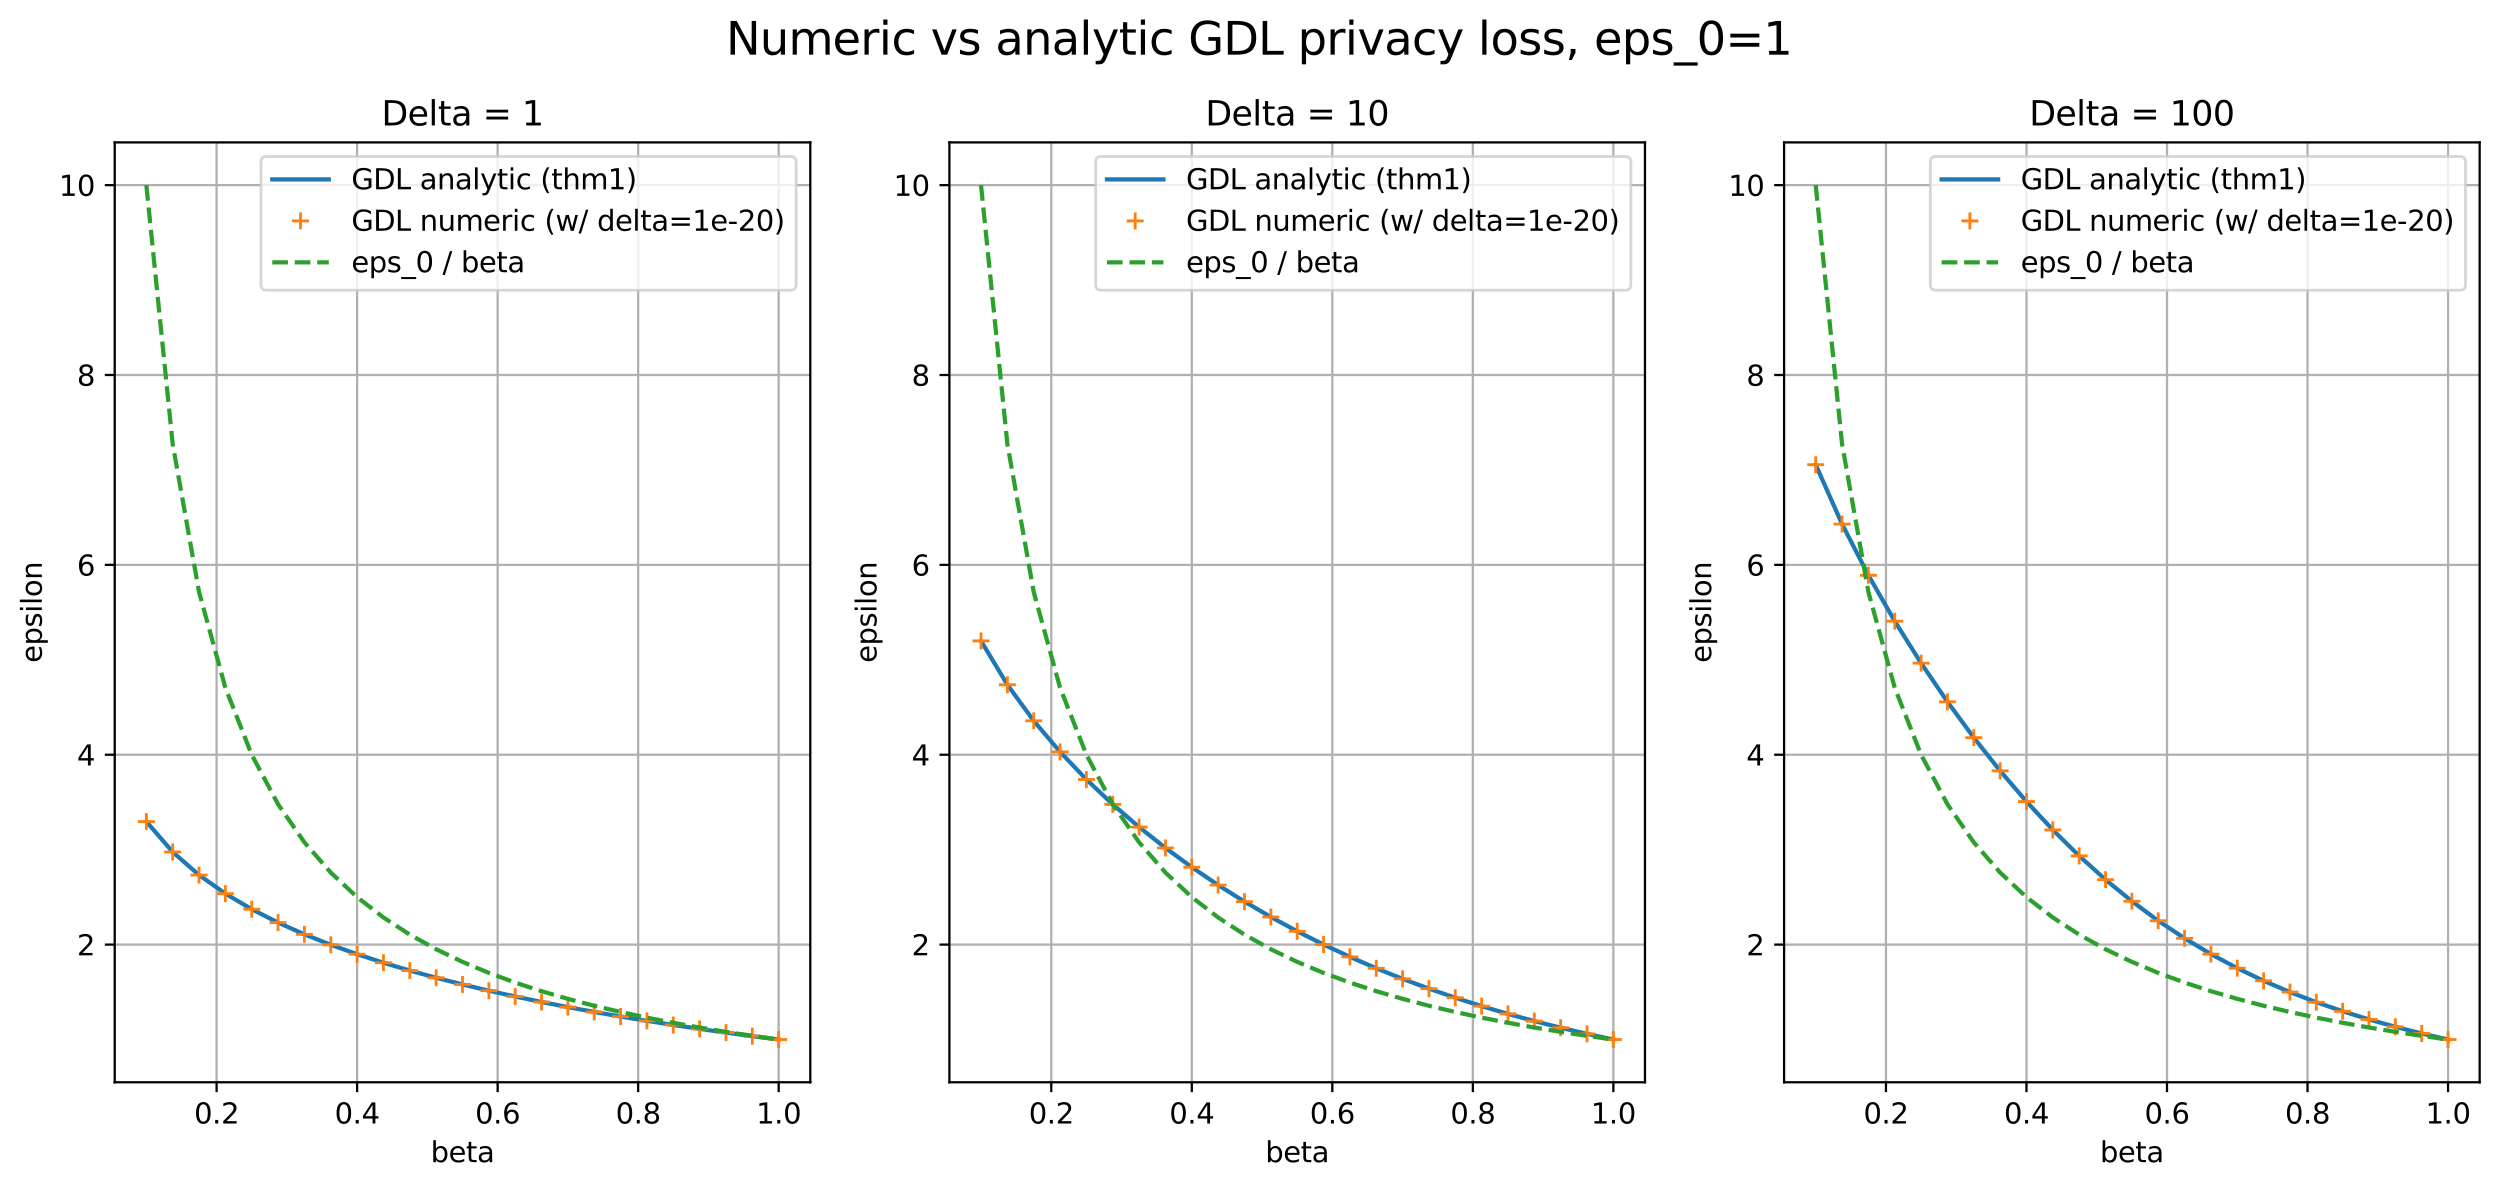 <?xml version="1.0" encoding="utf-8" standalone="no"?>
<!DOCTYPE svg PUBLIC "-//W3C//DTD SVG 1.1//EN"
  "http://www.w3.org/Graphics/SVG/1.1/DTD/svg11.dtd">
<svg xmlns:xlink="http://www.w3.org/1999/xlink" width="884.803pt" height="420.596pt" viewBox="0 0 884.803 420.596" xmlns="http://www.w3.org/2000/svg" version="1.1">
 <defs>
  <style type="text/css">*{stroke-linejoin: round; stroke-linecap: butt}</style>
 </defs>
 <g id="figure_1">
  <g id="patch_1">
   <path d="M 0 420.596 
L 884.803 420.596 
L 884.803 0 
L 0 0 
z
" style="fill: #ffffff"/>
  </g>
  <g id="axes_1">
   <g id="patch_2">
    <path d="M 40.603 383.04 
L 286.78 383.04 
L 286.78 50.4 
L 40.603 50.4 
z
" style="fill: #ffffff"/>
   </g>
   <g id="matplotlib.axis_1">
    <g id="xtick_1">
     <g id="line2d_1">
      <path d="M 76.659 383.04 
L 76.659 50.4 
" clip-path="url(#p847f62822f)" style="fill: none; stroke: #b0b0b0; stroke-width: 0.8; stroke-linecap: square"/>
     </g>
     <g id="line2d_2">
      <defs>
       <path id="m882a27b63d" d="M 0 0 
L 0 3.5 
" style="stroke: #000000; stroke-width: 0.8"/>
      </defs>
      <g>
       <use xlink:href="#m882a27b63d" x="76.659" y="383.04" style="stroke: #000000; stroke-width: 0.8"/>
      </g>
     </g>
     <g id="text_1">
      <!-- 0.2 -->
      <g transform="translate(68.708 397.638) scale(0.1 -0.1)">
       <defs>
        <path id="DejaVuSans-30" d="M 2034 4250 
Q 1547 4250 1301 3770 
Q 1056 3291 1056 2328 
Q 1056 1369 1301 889 
Q 1547 409 2034 409 
Q 2525 409 2770 889 
Q 3016 1369 3016 2328 
Q 3016 3291 2770 3770 
Q 2525 4250 2034 4250 
z
M 2034 4750 
Q 2819 4750 3233 4129 
Q 3647 3509 3647 2328 
Q 3647 1150 3233 529 
Q 2819 -91 2034 -91 
Q 1250 -91 836 529 
Q 422 1150 422 2328 
Q 422 3509 836 4129 
Q 1250 4750 2034 4750 
z
" transform="scale(0.016)"/>
        <path id="DejaVuSans-2e" d="M 684 794 
L 1344 794 
L 1344 0 
L 684 0 
L 684 794 
z
" transform="scale(0.016)"/>
        <path id="DejaVuSans-32" d="M 1228 531 
L 3431 531 
L 3431 0 
L 469 0 
L 469 531 
Q 828 903 1448 1529 
Q 2069 2156 2228 2338 
Q 2531 2678 2651 2914 
Q 2772 3150 2772 3378 
Q 2772 3750 2511 3984 
Q 2250 4219 1831 4219 
Q 1534 4219 1204 4116 
Q 875 4013 500 3803 
L 500 4441 
Q 881 4594 1212 4672 
Q 1544 4750 1819 4750 
Q 2544 4750 2975 4387 
Q 3406 4025 3406 3419 
Q 3406 3131 3298 2873 
Q 3191 2616 2906 2266 
Q 2828 2175 2409 1742 
Q 1991 1309 1228 531 
z
" transform="scale(0.016)"/>
       </defs>
       <use xlink:href="#DejaVuSans-30"/>
       <use xlink:href="#DejaVuSans-2e" x="63.623"/>
       <use xlink:href="#DejaVuSans-32" x="95.41"/>
      </g>
     </g>
    </g>
    <g id="xtick_2">
     <g id="line2d_3">
      <path d="M 126.392 383.04 
L 126.392 50.4 
" clip-path="url(#p847f62822f)" style="fill: none; stroke: #b0b0b0; stroke-width: 0.8; stroke-linecap: square"/>
     </g>
     <g id="line2d_4">
      <g>
       <use xlink:href="#m882a27b63d" x="126.392" y="383.04" style="stroke: #000000; stroke-width: 0.8"/>
      </g>
     </g>
     <g id="text_2">
      <!-- 0.4 -->
      <g transform="translate(118.44 397.638) scale(0.1 -0.1)">
       <defs>
        <path id="DejaVuSans-34" d="M 2419 4116 
L 825 1625 
L 2419 1625 
L 2419 4116 
z
M 2253 4666 
L 3047 4666 
L 3047 1625 
L 3713 1625 
L 3713 1100 
L 3047 1100 
L 3047 0 
L 2419 0 
L 2419 1100 
L 313 1100 
L 313 1709 
L 2253 4666 
z
" transform="scale(0.016)"/>
       </defs>
       <use xlink:href="#DejaVuSans-30"/>
       <use xlink:href="#DejaVuSans-2e" x="63.623"/>
       <use xlink:href="#DejaVuSans-34" x="95.41"/>
      </g>
     </g>
    </g>
    <g id="xtick_3">
     <g id="line2d_5">
      <path d="M 176.125 383.04 
L 176.125 50.4 
" clip-path="url(#p847f62822f)" style="fill: none; stroke: #b0b0b0; stroke-width: 0.8; stroke-linecap: square"/>
     </g>
     <g id="line2d_6">
      <g>
       <use xlink:href="#m882a27b63d" x="176.125" y="383.04" style="stroke: #000000; stroke-width: 0.8"/>
      </g>
     </g>
     <g id="text_3">
      <!-- 0.6 -->
      <g transform="translate(168.173 397.638) scale(0.1 -0.1)">
       <defs>
        <path id="DejaVuSans-36" d="M 2113 2584 
Q 1688 2584 1439 2293 
Q 1191 2003 1191 1497 
Q 1191 994 1439 701 
Q 1688 409 2113 409 
Q 2538 409 2786 701 
Q 3034 994 3034 1497 
Q 3034 2003 2786 2293 
Q 2538 2584 2113 2584 
z
M 3366 4563 
L 3366 3988 
Q 3128 4100 2886 4159 
Q 2644 4219 2406 4219 
Q 1781 4219 1451 3797 
Q 1122 3375 1075 2522 
Q 1259 2794 1537 2939 
Q 1816 3084 2150 3084 
Q 2853 3084 3261 2657 
Q 3669 2231 3669 1497 
Q 3669 778 3244 343 
Q 2819 -91 2113 -91 
Q 1303 -91 875 529 
Q 447 1150 447 2328 
Q 447 3434 972 4092 
Q 1497 4750 2381 4750 
Q 2619 4750 2861 4703 
Q 3103 4656 3366 4563 
z
" transform="scale(0.016)"/>
       </defs>
       <use xlink:href="#DejaVuSans-30"/>
       <use xlink:href="#DejaVuSans-2e" x="63.623"/>
       <use xlink:href="#DejaVuSans-36" x="95.41"/>
      </g>
     </g>
    </g>
    <g id="xtick_4">
     <g id="line2d_7">
      <path d="M 225.857 383.04 
L 225.857 50.4 
" clip-path="url(#p847f62822f)" style="fill: none; stroke: #b0b0b0; stroke-width: 0.8; stroke-linecap: square"/>
     </g>
     <g id="line2d_8">
      <g>
       <use xlink:href="#m882a27b63d" x="225.857" y="383.04" style="stroke: #000000; stroke-width: 0.8"/>
      </g>
     </g>
     <g id="text_4">
      <!-- 0.8 -->
      <g transform="translate(217.906 397.638) scale(0.1 -0.1)">
       <defs>
        <path id="DejaVuSans-38" d="M 2034 2216 
Q 1584 2216 1326 1975 
Q 1069 1734 1069 1313 
Q 1069 891 1326 650 
Q 1584 409 2034 409 
Q 2484 409 2743 651 
Q 3003 894 3003 1313 
Q 3003 1734 2745 1975 
Q 2488 2216 2034 2216 
z
M 1403 2484 
Q 997 2584 770 2862 
Q 544 3141 544 3541 
Q 544 4100 942 4425 
Q 1341 4750 2034 4750 
Q 2731 4750 3128 4425 
Q 3525 4100 3525 3541 
Q 3525 3141 3298 2862 
Q 3072 2584 2669 2484 
Q 3125 2378 3379 2068 
Q 3634 1759 3634 1313 
Q 3634 634 3220 271 
Q 2806 -91 2034 -91 
Q 1263 -91 848 271 
Q 434 634 434 1313 
Q 434 1759 690 2068 
Q 947 2378 1403 2484 
z
M 1172 3481 
Q 1172 3119 1398 2916 
Q 1625 2713 2034 2713 
Q 2441 2713 2670 2916 
Q 2900 3119 2900 3481 
Q 2900 3844 2670 4047 
Q 2441 4250 2034 4250 
Q 1625 4250 1398 4047 
Q 1172 3844 1172 3481 
z
" transform="scale(0.016)"/>
       </defs>
       <use xlink:href="#DejaVuSans-30"/>
       <use xlink:href="#DejaVuSans-2e" x="63.623"/>
       <use xlink:href="#DejaVuSans-38" x="95.41"/>
      </g>
     </g>
    </g>
    <g id="xtick_5">
     <g id="line2d_9">
      <path d="M 275.59 383.04 
L 275.59 50.4 
" clip-path="url(#p847f62822f)" style="fill: none; stroke: #b0b0b0; stroke-width: 0.8; stroke-linecap: square"/>
     </g>
     <g id="line2d_10">
      <g>
       <use xlink:href="#m882a27b63d" x="275.59" y="383.04" style="stroke: #000000; stroke-width: 0.8"/>
      </g>
     </g>
     <g id="text_5">
      <!-- 1.0 -->
      <g transform="translate(267.638 397.638) scale(0.1 -0.1)">
       <defs>
        <path id="DejaVuSans-31" d="M 794 531 
L 1825 531 
L 1825 4091 
L 703 3866 
L 703 4441 
L 1819 4666 
L 2450 4666 
L 2450 531 
L 3481 531 
L 3481 0 
L 794 0 
L 794 531 
z
" transform="scale(0.016)"/>
       </defs>
       <use xlink:href="#DejaVuSans-31"/>
       <use xlink:href="#DejaVuSans-2e" x="63.623"/>
       <use xlink:href="#DejaVuSans-30" x="95.41"/>
      </g>
     </g>
    </g>
    <g id="text_6">
     <!-- beta -->
     <g transform="translate(152.416 411.317) scale(0.1 -0.1)">
      <defs>
       <path id="DejaVuSans-62" d="M 3116 1747 
Q 3116 2381 2855 2742 
Q 2594 3103 2138 3103 
Q 1681 3103 1420 2742 
Q 1159 2381 1159 1747 
Q 1159 1113 1420 752 
Q 1681 391 2138 391 
Q 2594 391 2855 752 
Q 3116 1113 3116 1747 
z
M 1159 2969 
Q 1341 3281 1617 3432 
Q 1894 3584 2278 3584 
Q 2916 3584 3314 3078 
Q 3713 2572 3713 1747 
Q 3713 922 3314 415 
Q 2916 -91 2278 -91 
Q 1894 -91 1617 61 
Q 1341 213 1159 525 
L 1159 0 
L 581 0 
L 581 4863 
L 1159 4863 
L 1159 2969 
z
" transform="scale(0.016)"/>
       <path id="DejaVuSans-65" d="M 3597 1894 
L 3597 1613 
L 953 1613 
Q 991 1019 1311 708 
Q 1631 397 2203 397 
Q 2534 397 2845 478 
Q 3156 559 3463 722 
L 3463 178 
Q 3153 47 2828 -22 
Q 2503 -91 2169 -91 
Q 1331 -91 842 396 
Q 353 884 353 1716 
Q 353 2575 817 3079 
Q 1281 3584 2069 3584 
Q 2775 3584 3186 3129 
Q 3597 2675 3597 1894 
z
M 3022 2063 
Q 3016 2534 2758 2815 
Q 2500 3097 2075 3097 
Q 1594 3097 1305 2825 
Q 1016 2553 972 2059 
L 3022 2063 
z
" transform="scale(0.016)"/>
       <path id="DejaVuSans-74" d="M 1172 4494 
L 1172 3500 
L 2356 3500 
L 2356 3053 
L 1172 3053 
L 1172 1153 
Q 1172 725 1289 603 
Q 1406 481 1766 481 
L 2356 481 
L 2356 0 
L 1766 0 
Q 1100 0 847 248 
Q 594 497 594 1153 
L 594 3053 
L 172 3053 
L 172 3500 
L 594 3500 
L 594 4494 
L 1172 4494 
z
" transform="scale(0.016)"/>
       <path id="DejaVuSans-61" d="M 2194 1759 
Q 1497 1759 1228 1600 
Q 959 1441 959 1056 
Q 959 750 1161 570 
Q 1363 391 1709 391 
Q 2188 391 2477 730 
Q 2766 1069 2766 1631 
L 2766 1759 
L 2194 1759 
z
M 3341 1997 
L 3341 0 
L 2766 0 
L 2766 531 
Q 2569 213 2275 61 
Q 1981 -91 1556 -91 
Q 1019 -91 701 211 
Q 384 513 384 1019 
Q 384 1609 779 1909 
Q 1175 2209 1959 2209 
L 2766 2209 
L 2766 2266 
Q 2766 2663 2505 2880 
Q 2244 3097 1772 3097 
Q 1472 3097 1187 3025 
Q 903 2953 641 2809 
L 641 3341 
Q 956 3463 1253 3523 
Q 1550 3584 1831 3584 
Q 2591 3584 2966 3190 
Q 3341 2797 3341 1997 
z
" transform="scale(0.016)"/>
      </defs>
      <use xlink:href="#DejaVuSans-62"/>
      <use xlink:href="#DejaVuSans-65" x="63.477"/>
      <use xlink:href="#DejaVuSans-74" x="125"/>
      <use xlink:href="#DejaVuSans-61" x="164.209"/>
     </g>
    </g>
   </g>
   <g id="matplotlib.axis_2">
    <g id="ytick_1">
     <g id="line2d_11">
      <path d="M 40.603 334.32 
L 286.78 334.32 
" clip-path="url(#p847f62822f)" style="fill: none; stroke: #b0b0b0; stroke-width: 0.8; stroke-linecap: square"/>
     </g>
     <g id="line2d_12">
      <defs>
       <path id="m297d6678f6" d="M 0 0 
L -3.5 0 
" style="stroke: #000000; stroke-width: 0.8"/>
      </defs>
      <g>
       <use xlink:href="#m297d6678f6" x="40.603" y="334.32" style="stroke: #000000; stroke-width: 0.8"/>
      </g>
     </g>
     <g id="text_7">
      <!-- 2 -->
      <g transform="translate(27.241 338.119) scale(0.1 -0.1)">
       <use xlink:href="#DejaVuSans-32"/>
      </g>
     </g>
    </g>
    <g id="ytick_2">
     <g id="line2d_13">
      <path d="M 40.603 267.12 
L 286.78 267.12 
" clip-path="url(#p847f62822f)" style="fill: none; stroke: #b0b0b0; stroke-width: 0.8; stroke-linecap: square"/>
     </g>
     <g id="line2d_14">
      <g>
       <use xlink:href="#m297d6678f6" x="40.603" y="267.12" style="stroke: #000000; stroke-width: 0.8"/>
      </g>
     </g>
     <g id="text_8">
      <!-- 4 -->
      <g transform="translate(27.241 270.919) scale(0.1 -0.1)">
       <use xlink:href="#DejaVuSans-34"/>
      </g>
     </g>
    </g>
    <g id="ytick_3">
     <g id="line2d_15">
      <path d="M 40.603 199.92 
L 286.78 199.92 
" clip-path="url(#p847f62822f)" style="fill: none; stroke: #b0b0b0; stroke-width: 0.8; stroke-linecap: square"/>
     </g>
     <g id="line2d_16">
      <g>
       <use xlink:href="#m297d6678f6" x="40.603" y="199.92" style="stroke: #000000; stroke-width: 0.8"/>
      </g>
     </g>
     <g id="text_9">
      <!-- 6 -->
      <g transform="translate(27.241 203.719) scale(0.1 -0.1)">
       <use xlink:href="#DejaVuSans-36"/>
      </g>
     </g>
    </g>
    <g id="ytick_4">
     <g id="line2d_17">
      <path d="M 40.603 132.72 
L 286.78 132.72 
" clip-path="url(#p847f62822f)" style="fill: none; stroke: #b0b0b0; stroke-width: 0.8; stroke-linecap: square"/>
     </g>
     <g id="line2d_18">
      <g>
       <use xlink:href="#m297d6678f6" x="40.603" y="132.72" style="stroke: #000000; stroke-width: 0.8"/>
      </g>
     </g>
     <g id="text_10">
      <!-- 8 -->
      <g transform="translate(27.241 136.519) scale(0.1 -0.1)">
       <use xlink:href="#DejaVuSans-38"/>
      </g>
     </g>
    </g>
    <g id="ytick_5">
     <g id="line2d_19">
      <path d="M 40.603 65.52 
L 286.78 65.52 
" clip-path="url(#p847f62822f)" style="fill: none; stroke: #b0b0b0; stroke-width: 0.8; stroke-linecap: square"/>
     </g>
     <g id="line2d_20">
      <g>
       <use xlink:href="#m297d6678f6" x="40.603" y="65.52" style="stroke: #000000; stroke-width: 0.8"/>
      </g>
     </g>
     <g id="text_11">
      <!-- 10 -->
      <g transform="translate(20.878 69.319) scale(0.1 -0.1)">
       <use xlink:href="#DejaVuSans-31"/>
       <use xlink:href="#DejaVuSans-30" x="63.623"/>
      </g>
     </g>
    </g>
    <g id="text_12">
     <!-- epsilon -->
     <g transform="translate(14.798 234.582) rotate(-90) scale(0.1 -0.1)">
      <defs>
       <path id="DejaVuSans-70" d="M 1159 525 
L 1159 -1331 
L 581 -1331 
L 581 3500 
L 1159 3500 
L 1159 2969 
Q 1341 3281 1617 3432 
Q 1894 3584 2278 3584 
Q 2916 3584 3314 3078 
Q 3713 2572 3713 1747 
Q 3713 922 3314 415 
Q 2916 -91 2278 -91 
Q 1894 -91 1617 61 
Q 1341 213 1159 525 
z
M 3116 1747 
Q 3116 2381 2855 2742 
Q 2594 3103 2138 3103 
Q 1681 3103 1420 2742 
Q 1159 2381 1159 1747 
Q 1159 1113 1420 752 
Q 1681 391 2138 391 
Q 2594 391 2855 752 
Q 3116 1113 3116 1747 
z
" transform="scale(0.016)"/>
       <path id="DejaVuSans-73" d="M 2834 3397 
L 2834 2853 
Q 2591 2978 2328 3040 
Q 2066 3103 1784 3103 
Q 1356 3103 1142 2972 
Q 928 2841 928 2578 
Q 928 2378 1081 2264 
Q 1234 2150 1697 2047 
L 1894 2003 
Q 2506 1872 2764 1633 
Q 3022 1394 3022 966 
Q 3022 478 2636 193 
Q 2250 -91 1575 -91 
Q 1294 -91 989 -36 
Q 684 19 347 128 
L 347 722 
Q 666 556 975 473 
Q 1284 391 1588 391 
Q 1994 391 2212 530 
Q 2431 669 2431 922 
Q 2431 1156 2273 1281 
Q 2116 1406 1581 1522 
L 1381 1569 
Q 847 1681 609 1914 
Q 372 2147 372 2553 
Q 372 3047 722 3315 
Q 1072 3584 1716 3584 
Q 2034 3584 2315 3537 
Q 2597 3491 2834 3397 
z
" transform="scale(0.016)"/>
       <path id="DejaVuSans-69" d="M 603 3500 
L 1178 3500 
L 1178 0 
L 603 0 
L 603 3500 
z
M 603 4863 
L 1178 4863 
L 1178 4134 
L 603 4134 
L 603 4863 
z
" transform="scale(0.016)"/>
       <path id="DejaVuSans-6c" d="M 603 4863 
L 1178 4863 
L 1178 0 
L 603 0 
L 603 4863 
z
" transform="scale(0.016)"/>
       <path id="DejaVuSans-6f" d="M 1959 3097 
Q 1497 3097 1228 2736 
Q 959 2375 959 1747 
Q 959 1119 1226 758 
Q 1494 397 1959 397 
Q 2419 397 2687 759 
Q 2956 1122 2956 1747 
Q 2956 2369 2687 2733 
Q 2419 3097 1959 3097 
z
M 1959 3584 
Q 2709 3584 3137 3096 
Q 3566 2609 3566 1747 
Q 3566 888 3137 398 
Q 2709 -91 1959 -91 
Q 1206 -91 779 398 
Q 353 888 353 1747 
Q 353 2609 779 3096 
Q 1206 3584 1959 3584 
z
" transform="scale(0.016)"/>
       <path id="DejaVuSans-6e" d="M 3513 2113 
L 3513 0 
L 2938 0 
L 2938 2094 
Q 2938 2591 2744 2837 
Q 2550 3084 2163 3084 
Q 1697 3084 1428 2787 
Q 1159 2491 1159 1978 
L 1159 0 
L 581 0 
L 581 3500 
L 1159 3500 
L 1159 2956 
Q 1366 3272 1645 3428 
Q 1925 3584 2291 3584 
Q 2894 3584 3203 3211 
Q 3513 2838 3513 2113 
z
" transform="scale(0.016)"/>
      </defs>
      <use xlink:href="#DejaVuSans-65"/>
      <use xlink:href="#DejaVuSans-70" x="61.523"/>
      <use xlink:href="#DejaVuSans-73" x="125"/>
      <use xlink:href="#DejaVuSans-69" x="177.1"/>
      <use xlink:href="#DejaVuSans-6c" x="204.883"/>
      <use xlink:href="#DejaVuSans-6f" x="232.666"/>
      <use xlink:href="#DejaVuSans-6e" x="293.848"/>
     </g>
    </g>
   </g>
   <g id="line2d_21">
    <path d="M 51.793 290.769 
L 61.118 301.538 
L 70.443 309.703 
L 79.768 316.283 
L 89.092 321.793 
L 98.417 326.531 
L 107.742 330.686 
L 117.067 334.384 
L 126.392 337.713 
L 135.717 340.739 
L 145.042 343.51 
L 154.366 346.065 
L 163.691 348.432 
L 173.016 350.635 
L 182.341 352.695 
L 191.666 354.626 
L 200.991 356.443 
L 210.316 358.156 
L 219.641 359.776 
L 228.965 361.31 
L 238.29 362.766 
L 247.615 364.149 
L 256.94 365.467 
L 266.265 366.722 
L 275.59 367.92 
" clip-path="url(#p847f62822f)" style="fill: none; stroke: #1f77b4; stroke-width: 1.5; stroke-linecap: square"/>
   </g>
   <g id="line2d_22">
    <defs>
     <path id="meeee7dd107" d="M -3 0 
L 3 0 
M 0 3 
L 0 -3 
" style="stroke: #ff7f0e"/>
    </defs>
    <g clip-path="url(#p847f62822f)">
     <use xlink:href="#meeee7dd107" x="51.793" y="290.768" style="fill: #ff7f0e; stroke: #ff7f0e"/>
     <use xlink:href="#meeee7dd107" x="61.118" y="301.536" style="fill: #ff7f0e; stroke: #ff7f0e"/>
     <use xlink:href="#meeee7dd107" x="70.443" y="309.701" style="fill: #ff7f0e; stroke: #ff7f0e"/>
     <use xlink:href="#meeee7dd107" x="79.768" y="316.28" style="fill: #ff7f0e; stroke: #ff7f0e"/>
     <use xlink:href="#meeee7dd107" x="89.092" y="321.791" style="fill: #ff7f0e; stroke: #ff7f0e"/>
     <use xlink:href="#meeee7dd107" x="98.417" y="326.528" style="fill: #ff7f0e; stroke: #ff7f0e"/>
     <use xlink:href="#meeee7dd107" x="107.742" y="330.684" style="fill: #ff7f0e; stroke: #ff7f0e"/>
     <use xlink:href="#meeee7dd107" x="117.067" y="334.38" style="fill: #ff7f0e; stroke: #ff7f0e"/>
     <use xlink:href="#meeee7dd107" x="126.392" y="337.71" style="fill: #ff7f0e; stroke: #ff7f0e"/>
     <use xlink:href="#meeee7dd107" x="135.717" y="340.738" style="fill: #ff7f0e; stroke: #ff7f0e"/>
     <use xlink:href="#meeee7dd107" x="145.042" y="343.51" style="fill: #ff7f0e; stroke: #ff7f0e"/>
     <use xlink:href="#meeee7dd107" x="154.366" y="346.063" style="fill: #ff7f0e; stroke: #ff7f0e"/>
     <use xlink:href="#meeee7dd107" x="163.691" y="348.429" style="fill: #ff7f0e; stroke: #ff7f0e"/>
     <use xlink:href="#meeee7dd107" x="173.016" y="350.633" style="fill: #ff7f0e; stroke: #ff7f0e"/>
     <use xlink:href="#meeee7dd107" x="182.341" y="352.692" style="fill: #ff7f0e; stroke: #ff7f0e"/>
     <use xlink:href="#meeee7dd107" x="191.666" y="354.624" style="fill: #ff7f0e; stroke: #ff7f0e"/>
     <use xlink:href="#meeee7dd107" x="200.991" y="356.442" style="fill: #ff7f0e; stroke: #ff7f0e"/>
     <use xlink:href="#meeee7dd107" x="210.316" y="358.156" style="fill: #ff7f0e; stroke: #ff7f0e"/>
     <use xlink:href="#meeee7dd107" x="219.641" y="359.775" style="fill: #ff7f0e; stroke: #ff7f0e"/>
     <use xlink:href="#meeee7dd107" x="228.965" y="361.308" style="fill: #ff7f0e; stroke: #ff7f0e"/>
     <use xlink:href="#meeee7dd107" x="238.29" y="362.762" style="fill: #ff7f0e; stroke: #ff7f0e"/>
     <use xlink:href="#meeee7dd107" x="247.615" y="364.147" style="fill: #ff7f0e; stroke: #ff7f0e"/>
     <use xlink:href="#meeee7dd107" x="256.94" y="365.464" style="fill: #ff7f0e; stroke: #ff7f0e"/>
     <use xlink:href="#meeee7dd107" x="266.265" y="366.72" style="fill: #ff7f0e; stroke: #ff7f0e"/>
     <use xlink:href="#meeee7dd107" x="275.59" y="367.917" style="fill: #ff7f0e; stroke: #ff7f0e"/>
    </g>
   </g>
   <g id="line2d_23">
    <path d="M 51.793 65.52 
L 61.118 157.156 
L 70.443 209.52 
L 79.768 243.402 
L 89.092 267.12 
L 98.417 284.65 
L 107.742 298.135 
L 117.067 308.83 
L 126.392 317.52 
L 135.717 324.72 
L 145.042 330.783 
L 154.366 335.959 
L 163.691 340.429 
L 173.016 344.329 
L 182.341 347.76 
L 191.666 350.803 
L 200.991 353.52 
L 210.316 355.961 
L 219.641 358.165 
L 228.965 360.166 
L 238.29 361.991 
L 247.615 363.661 
L 256.94 365.196 
L 266.265 366.611 
L 275.59 367.92 
" clip-path="url(#p847f62822f)" style="fill: none; stroke-dasharray: 5.55,2.4; stroke-dashoffset: 0; stroke: #2ca02c; stroke-width: 1.5"/>
   </g>
   <g id="patch_3">
    <path d="M 40.603 383.04 
L 40.603 50.4 
" style="fill: none; stroke: #000000; stroke-width: 0.8; stroke-linejoin: miter; stroke-linecap: square"/>
   </g>
   <g id="patch_4">
    <path d="M 286.78 383.04 
L 286.78 50.4 
" style="fill: none; stroke: #000000; stroke-width: 0.8; stroke-linejoin: miter; stroke-linecap: square"/>
   </g>
   <g id="patch_5">
    <path d="M 40.603 383.04 
L 286.78 383.04 
" style="fill: none; stroke: #000000; stroke-width: 0.8; stroke-linejoin: miter; stroke-linecap: square"/>
   </g>
   <g id="patch_6">
    <path d="M 40.603 50.4 
L 286.78 50.4 
" style="fill: none; stroke: #000000; stroke-width: 0.8; stroke-linejoin: miter; stroke-linecap: square"/>
   </g>
   <g id="text_13">
    <!-- Delta = 1 -->
    <g transform="translate(135.024 44.4) scale(0.12 -0.12)">
     <defs>
      <path id="DejaVuSans-44" d="M 1259 4147 
L 1259 519 
L 2022 519 
Q 2988 519 3436 956 
Q 3884 1394 3884 2338 
Q 3884 3275 3436 3711 
Q 2988 4147 2022 4147 
L 1259 4147 
z
M 628 4666 
L 1925 4666 
Q 3281 4666 3915 4102 
Q 4550 3538 4550 2338 
Q 4550 1131 3912 565 
Q 3275 0 1925 0 
L 628 0 
L 628 4666 
z
" transform="scale(0.016)"/>
      <path id="DejaVuSans-20" transform="scale(0.016)"/>
      <path id="DejaVuSans-3d" d="M 678 2906 
L 4684 2906 
L 4684 2381 
L 678 2381 
L 678 2906 
z
M 678 1631 
L 4684 1631 
L 4684 1100 
L 678 1100 
L 678 1631 
z
" transform="scale(0.016)"/>
     </defs>
     <use xlink:href="#DejaVuSans-44"/>
     <use xlink:href="#DejaVuSans-65" x="77.002"/>
     <use xlink:href="#DejaVuSans-6c" x="138.525"/>
     <use xlink:href="#DejaVuSans-74" x="166.309"/>
     <use xlink:href="#DejaVuSans-61" x="205.518"/>
     <use xlink:href="#DejaVuSans-20" x="266.797"/>
     <use xlink:href="#DejaVuSans-3d" x="298.584"/>
     <use xlink:href="#DejaVuSans-20" x="382.373"/>
     <use xlink:href="#DejaVuSans-31" x="414.16"/>
    </g>
   </g>
   <g id="legend_1">
    <g id="patch_7">
     <path d="M 94.362 102.713 
L 279.78 102.713 
Q 281.78 102.713 281.78 100.713 
L 281.78 57.4 
Q 281.78 55.4 279.78 55.4 
L 94.362 55.4 
Q 92.362 55.4 92.362 57.4 
L 92.362 100.713 
Q 92.362 102.713 94.362 102.713 
z
" style="fill: #ffffff; opacity: 0.8; stroke: #cccccc; stroke-linejoin: miter"/>
    </g>
    <g id="line2d_24">
     <path d="M 96.362 63.498 
L 106.362 63.498 
L 116.362 63.498 
" style="fill: none; stroke: #1f77b4; stroke-width: 1.5; stroke-linecap: square"/>
    </g>
    <g id="text_14">
     <!-- GDL analytic (thm1) -->
     <g transform="translate(124.362 66.998) scale(0.1 -0.1)">
      <defs>
       <path id="DejaVuSans-47" d="M 3809 666 
L 3809 1919 
L 2778 1919 
L 2778 2438 
L 4434 2438 
L 4434 434 
Q 4069 175 3628 42 
Q 3188 -91 2688 -91 
Q 1594 -91 976 548 
Q 359 1188 359 2328 
Q 359 3472 976 4111 
Q 1594 4750 2688 4750 
Q 3144 4750 3555 4637 
Q 3966 4525 4313 4306 
L 4313 3634 
Q 3963 3931 3569 4081 
Q 3175 4231 2741 4231 
Q 1884 4231 1454 3753 
Q 1025 3275 1025 2328 
Q 1025 1384 1454 906 
Q 1884 428 2741 428 
Q 3075 428 3337 486 
Q 3600 544 3809 666 
z
" transform="scale(0.016)"/>
       <path id="DejaVuSans-4c" d="M 628 4666 
L 1259 4666 
L 1259 531 
L 3531 531 
L 3531 0 
L 628 0 
L 628 4666 
z
" transform="scale(0.016)"/>
       <path id="DejaVuSans-79" d="M 2059 -325 
Q 1816 -950 1584 -1140 
Q 1353 -1331 966 -1331 
L 506 -1331 
L 506 -850 
L 844 -850 
Q 1081 -850 1212 -737 
Q 1344 -625 1503 -206 
L 1606 56 
L 191 3500 
L 800 3500 
L 1894 763 
L 2988 3500 
L 3597 3500 
L 2059 -325 
z
" transform="scale(0.016)"/>
       <path id="DejaVuSans-63" d="M 3122 3366 
L 3122 2828 
Q 2878 2963 2633 3030 
Q 2388 3097 2138 3097 
Q 1578 3097 1268 2742 
Q 959 2388 959 1747 
Q 959 1106 1268 751 
Q 1578 397 2138 397 
Q 2388 397 2633 464 
Q 2878 531 3122 666 
L 3122 134 
Q 2881 22 2623 -34 
Q 2366 -91 2075 -91 
Q 1284 -91 818 406 
Q 353 903 353 1747 
Q 353 2603 823 3093 
Q 1294 3584 2113 3584 
Q 2378 3584 2631 3529 
Q 2884 3475 3122 3366 
z
" transform="scale(0.016)"/>
       <path id="DejaVuSans-28" d="M 1984 4856 
Q 1566 4138 1362 3434 
Q 1159 2731 1159 2009 
Q 1159 1288 1364 580 
Q 1569 -128 1984 -844 
L 1484 -844 
Q 1016 -109 783 600 
Q 550 1309 550 2009 
Q 550 2706 781 3412 
Q 1013 4119 1484 4856 
L 1984 4856 
z
" transform="scale(0.016)"/>
       <path id="DejaVuSans-68" d="M 3513 2113 
L 3513 0 
L 2938 0 
L 2938 2094 
Q 2938 2591 2744 2837 
Q 2550 3084 2163 3084 
Q 1697 3084 1428 2787 
Q 1159 2491 1159 1978 
L 1159 0 
L 581 0 
L 581 4863 
L 1159 4863 
L 1159 2956 
Q 1366 3272 1645 3428 
Q 1925 3584 2291 3584 
Q 2894 3584 3203 3211 
Q 3513 2838 3513 2113 
z
" transform="scale(0.016)"/>
       <path id="DejaVuSans-6d" d="M 3328 2828 
Q 3544 3216 3844 3400 
Q 4144 3584 4550 3584 
Q 5097 3584 5394 3201 
Q 5691 2819 5691 2113 
L 5691 0 
L 5113 0 
L 5113 2094 
Q 5113 2597 4934 2840 
Q 4756 3084 4391 3084 
Q 3944 3084 3684 2787 
Q 3425 2491 3425 1978 
L 3425 0 
L 2847 0 
L 2847 2094 
Q 2847 2600 2669 2842 
Q 2491 3084 2119 3084 
Q 1678 3084 1418 2786 
Q 1159 2488 1159 1978 
L 1159 0 
L 581 0 
L 581 3500 
L 1159 3500 
L 1159 2956 
Q 1356 3278 1631 3431 
Q 1906 3584 2284 3584 
Q 2666 3584 2933 3390 
Q 3200 3197 3328 2828 
z
" transform="scale(0.016)"/>
       <path id="DejaVuSans-29" d="M 513 4856 
L 1013 4856 
Q 1481 4119 1714 3412 
Q 1947 2706 1947 2009 
Q 1947 1309 1714 600 
Q 1481 -109 1013 -844 
L 513 -844 
Q 928 -128 1133 580 
Q 1338 1288 1338 2009 
Q 1338 2731 1133 3434 
Q 928 4138 513 4856 
z
" transform="scale(0.016)"/>
      </defs>
      <use xlink:href="#DejaVuSans-47"/>
      <use xlink:href="#DejaVuSans-44" x="77.49"/>
      <use xlink:href="#DejaVuSans-4c" x="154.492"/>
      <use xlink:href="#DejaVuSans-20" x="210.205"/>
      <use xlink:href="#DejaVuSans-61" x="241.992"/>
      <use xlink:href="#DejaVuSans-6e" x="303.271"/>
      <use xlink:href="#DejaVuSans-61" x="366.65"/>
      <use xlink:href="#DejaVuSans-6c" x="427.93"/>
      <use xlink:href="#DejaVuSans-79" x="455.713"/>
      <use xlink:href="#DejaVuSans-74" x="514.893"/>
      <use xlink:href="#DejaVuSans-69" x="554.102"/>
      <use xlink:href="#DejaVuSans-63" x="581.885"/>
      <use xlink:href="#DejaVuSans-20" x="636.865"/>
      <use xlink:href="#DejaVuSans-28" x="668.652"/>
      <use xlink:href="#DejaVuSans-74" x="707.666"/>
      <use xlink:href="#DejaVuSans-68" x="746.875"/>
      <use xlink:href="#DejaVuSans-6d" x="810.254"/>
      <use xlink:href="#DejaVuSans-31" x="907.666"/>
      <use xlink:href="#DejaVuSans-29" x="971.289"/>
     </g>
    </g>
    <g id="line2d_25">
     <g>
      <use xlink:href="#meeee7dd107" x="106.362" y="78.177" style="fill: #ff7f0e; stroke: #ff7f0e"/>
     </g>
    </g>
    <g id="text_15">
     <!-- GDL numeric (w/ delta=1e-20) -->
     <g transform="translate(124.362 81.677) scale(0.1 -0.1)">
      <defs>
       <path id="DejaVuSans-75" d="M 544 1381 
L 544 3500 
L 1119 3500 
L 1119 1403 
Q 1119 906 1312 657 
Q 1506 409 1894 409 
Q 2359 409 2629 706 
Q 2900 1003 2900 1516 
L 2900 3500 
L 3475 3500 
L 3475 0 
L 2900 0 
L 2900 538 
Q 2691 219 2414 64 
Q 2138 -91 1772 -91 
Q 1169 -91 856 284 
Q 544 659 544 1381 
z
M 1991 3584 
L 1991 3584 
z
" transform="scale(0.016)"/>
       <path id="DejaVuSans-72" d="M 2631 2963 
Q 2534 3019 2420 3045 
Q 2306 3072 2169 3072 
Q 1681 3072 1420 2755 
Q 1159 2438 1159 1844 
L 1159 0 
L 581 0 
L 581 3500 
L 1159 3500 
L 1159 2956 
Q 1341 3275 1631 3429 
Q 1922 3584 2338 3584 
Q 2397 3584 2469 3576 
Q 2541 3569 2628 3553 
L 2631 2963 
z
" transform="scale(0.016)"/>
       <path id="DejaVuSans-77" d="M 269 3500 
L 844 3500 
L 1563 769 
L 2278 3500 
L 2956 3500 
L 3675 769 
L 4391 3500 
L 4966 3500 
L 4050 0 
L 3372 0 
L 2619 2869 
L 1863 0 
L 1184 0 
L 269 3500 
z
" transform="scale(0.016)"/>
       <path id="DejaVuSans-2f" d="M 1625 4666 
L 2156 4666 
L 531 -594 
L 0 -594 
L 1625 4666 
z
" transform="scale(0.016)"/>
       <path id="DejaVuSans-64" d="M 2906 2969 
L 2906 4863 
L 3481 4863 
L 3481 0 
L 2906 0 
L 2906 525 
Q 2725 213 2448 61 
Q 2172 -91 1784 -91 
Q 1150 -91 751 415 
Q 353 922 353 1747 
Q 353 2572 751 3078 
Q 1150 3584 1784 3584 
Q 2172 3584 2448 3432 
Q 2725 3281 2906 2969 
z
M 947 1747 
Q 947 1113 1208 752 
Q 1469 391 1925 391 
Q 2381 391 2643 752 
Q 2906 1113 2906 1747 
Q 2906 2381 2643 2742 
Q 2381 3103 1925 3103 
Q 1469 3103 1208 2742 
Q 947 2381 947 1747 
z
" transform="scale(0.016)"/>
       <path id="DejaVuSans-2d" d="M 313 2009 
L 1997 2009 
L 1997 1497 
L 313 1497 
L 313 2009 
z
" transform="scale(0.016)"/>
      </defs>
      <use xlink:href="#DejaVuSans-47"/>
      <use xlink:href="#DejaVuSans-44" x="77.49"/>
      <use xlink:href="#DejaVuSans-4c" x="154.492"/>
      <use xlink:href="#DejaVuSans-20" x="210.205"/>
      <use xlink:href="#DejaVuSans-6e" x="241.992"/>
      <use xlink:href="#DejaVuSans-75" x="305.371"/>
      <use xlink:href="#DejaVuSans-6d" x="368.75"/>
      <use xlink:href="#DejaVuSans-65" x="466.162"/>
      <use xlink:href="#DejaVuSans-72" x="527.686"/>
      <use xlink:href="#DejaVuSans-69" x="568.799"/>
      <use xlink:href="#DejaVuSans-63" x="596.582"/>
      <use xlink:href="#DejaVuSans-20" x="651.562"/>
      <use xlink:href="#DejaVuSans-28" x="683.35"/>
      <use xlink:href="#DejaVuSans-77" x="722.363"/>
      <use xlink:href="#DejaVuSans-2f" x="804.15"/>
      <use xlink:href="#DejaVuSans-20" x="837.842"/>
      <use xlink:href="#DejaVuSans-64" x="869.629"/>
      <use xlink:href="#DejaVuSans-65" x="933.105"/>
      <use xlink:href="#DejaVuSans-6c" x="994.629"/>
      <use xlink:href="#DejaVuSans-74" x="1022.412"/>
      <use xlink:href="#DejaVuSans-61" x="1061.621"/>
      <use xlink:href="#DejaVuSans-3d" x="1122.9"/>
      <use xlink:href="#DejaVuSans-31" x="1206.689"/>
      <use xlink:href="#DejaVuSans-65" x="1270.312"/>
      <use xlink:href="#DejaVuSans-2d" x="1331.836"/>
      <use xlink:href="#DejaVuSans-32" x="1367.92"/>
      <use xlink:href="#DejaVuSans-30" x="1431.543"/>
      <use xlink:href="#DejaVuSans-29" x="1495.166"/>
     </g>
    </g>
    <g id="line2d_26">
     <path d="M 96.362 92.855 
L 106.362 92.855 
L 116.362 92.855 
" style="fill: none; stroke-dasharray: 5.55,2.4; stroke-dashoffset: 0; stroke: #2ca02c; stroke-width: 1.5"/>
    </g>
    <g id="text_16">
     <!-- eps_0 / beta -->
     <g transform="translate(124.362 96.355) scale(0.1 -0.1)">
      <defs>
       <path id="DejaVuSans-5f" d="M 3263 -1063 
L 3263 -1509 
L -63 -1509 
L -63 -1063 
L 3263 -1063 
z
" transform="scale(0.016)"/>
      </defs>
      <use xlink:href="#DejaVuSans-65"/>
      <use xlink:href="#DejaVuSans-70" x="61.523"/>
      <use xlink:href="#DejaVuSans-73" x="125"/>
      <use xlink:href="#DejaVuSans-5f" x="177.1"/>
      <use xlink:href="#DejaVuSans-30" x="227.1"/>
      <use xlink:href="#DejaVuSans-20" x="290.723"/>
      <use xlink:href="#DejaVuSans-2f" x="322.51"/>
      <use xlink:href="#DejaVuSans-20" x="356.201"/>
      <use xlink:href="#DejaVuSans-62" x="387.988"/>
      <use xlink:href="#DejaVuSans-65" x="451.465"/>
      <use xlink:href="#DejaVuSans-74" x="512.988"/>
      <use xlink:href="#DejaVuSans-61" x="552.197"/>
     </g>
    </g>
   </g>
  </g>
  <g id="axes_2">
   <g id="patch_8">
    <path d="M 336.015 383.04 
L 582.191 383.04 
L 582.191 50.4 
L 336.015 50.4 
z
" style="fill: #ffffff"/>
   </g>
   <g id="matplotlib.axis_3">
    <g id="xtick_6">
     <g id="line2d_27">
      <path d="M 372.071 383.04 
L 372.071 50.4 
" clip-path="url(#pe3c58d8694)" style="fill: none; stroke: #b0b0b0; stroke-width: 0.8; stroke-linecap: square"/>
     </g>
     <g id="line2d_28">
      <g>
       <use xlink:href="#m882a27b63d" x="372.071" y="383.04" style="stroke: #000000; stroke-width: 0.8"/>
      </g>
     </g>
     <g id="text_17">
      <!-- 0.2 -->
      <g transform="translate(364.119 397.638) scale(0.1 -0.1)">
       <use xlink:href="#DejaVuSans-30"/>
       <use xlink:href="#DejaVuSans-2e" x="63.623"/>
       <use xlink:href="#DejaVuSans-32" x="95.41"/>
      </g>
     </g>
    </g>
    <g id="xtick_7">
     <g id="line2d_29">
      <path d="M 421.804 383.04 
L 421.804 50.4 
" clip-path="url(#pe3c58d8694)" style="fill: none; stroke: #b0b0b0; stroke-width: 0.8; stroke-linecap: square"/>
     </g>
     <g id="line2d_30">
      <g>
       <use xlink:href="#m882a27b63d" x="421.804" y="383.04" style="stroke: #000000; stroke-width: 0.8"/>
      </g>
     </g>
     <g id="text_18">
      <!-- 0.4 -->
      <g transform="translate(413.852 397.638) scale(0.1 -0.1)">
       <use xlink:href="#DejaVuSans-30"/>
       <use xlink:href="#DejaVuSans-2e" x="63.623"/>
       <use xlink:href="#DejaVuSans-34" x="95.41"/>
      </g>
     </g>
    </g>
    <g id="xtick_8">
     <g id="line2d_31">
      <path d="M 471.536 383.04 
L 471.536 50.4 
" clip-path="url(#pe3c58d8694)" style="fill: none; stroke: #b0b0b0; stroke-width: 0.8; stroke-linecap: square"/>
     </g>
     <g id="line2d_32">
      <g>
       <use xlink:href="#m882a27b63d" x="471.536" y="383.04" style="stroke: #000000; stroke-width: 0.8"/>
      </g>
     </g>
     <g id="text_19">
      <!-- 0.6 -->
      <g transform="translate(463.585 397.638) scale(0.1 -0.1)">
       <use xlink:href="#DejaVuSans-30"/>
       <use xlink:href="#DejaVuSans-2e" x="63.623"/>
       <use xlink:href="#DejaVuSans-36" x="95.41"/>
      </g>
     </g>
    </g>
    <g id="xtick_9">
     <g id="line2d_33">
      <path d="M 521.269 383.04 
L 521.269 50.4 
" clip-path="url(#pe3c58d8694)" style="fill: none; stroke: #b0b0b0; stroke-width: 0.8; stroke-linecap: square"/>
     </g>
     <g id="line2d_34">
      <g>
       <use xlink:href="#m882a27b63d" x="521.269" y="383.04" style="stroke: #000000; stroke-width: 0.8"/>
      </g>
     </g>
     <g id="text_20">
      <!-- 0.8 -->
      <g transform="translate(513.317 397.638) scale(0.1 -0.1)">
       <use xlink:href="#DejaVuSans-30"/>
       <use xlink:href="#DejaVuSans-2e" x="63.623"/>
       <use xlink:href="#DejaVuSans-38" x="95.41"/>
      </g>
     </g>
    </g>
    <g id="xtick_10">
     <g id="line2d_35">
      <path d="M 571.002 383.04 
L 571.002 50.4 
" clip-path="url(#pe3c58d8694)" style="fill: none; stroke: #b0b0b0; stroke-width: 0.8; stroke-linecap: square"/>
     </g>
     <g id="line2d_36">
      <g>
       <use xlink:href="#m882a27b63d" x="571.002" y="383.04" style="stroke: #000000; stroke-width: 0.8"/>
      </g>
     </g>
     <g id="text_21">
      <!-- 1.0 -->
      <g transform="translate(563.05 397.638) scale(0.1 -0.1)">
       <use xlink:href="#DejaVuSans-31"/>
       <use xlink:href="#DejaVuSans-2e" x="63.623"/>
       <use xlink:href="#DejaVuSans-30" x="95.41"/>
      </g>
     </g>
    </g>
    <g id="text_22">
     <!-- beta -->
     <g transform="translate(447.828 411.317) scale(0.1 -0.1)">
      <use xlink:href="#DejaVuSans-62"/>
      <use xlink:href="#DejaVuSans-65" x="63.477"/>
      <use xlink:href="#DejaVuSans-74" x="125"/>
      <use xlink:href="#DejaVuSans-61" x="164.209"/>
     </g>
    </g>
   </g>
   <g id="matplotlib.axis_4">
    <g id="ytick_6">
     <g id="line2d_37">
      <path d="M 336.015 334.32 
L 582.191 334.32 
" clip-path="url(#pe3c58d8694)" style="fill: none; stroke: #b0b0b0; stroke-width: 0.8; stroke-linecap: square"/>
     </g>
     <g id="line2d_38">
      <g>
       <use xlink:href="#m297d6678f6" x="336.015" y="334.32" style="stroke: #000000; stroke-width: 0.8"/>
      </g>
     </g>
     <g id="text_23">
      <!-- 2 -->
      <g transform="translate(322.652 338.119) scale(0.1 -0.1)">
       <use xlink:href="#DejaVuSans-32"/>
      </g>
     </g>
    </g>
    <g id="ytick_7">
     <g id="line2d_39">
      <path d="M 336.015 267.12 
L 582.191 267.12 
" clip-path="url(#pe3c58d8694)" style="fill: none; stroke: #b0b0b0; stroke-width: 0.8; stroke-linecap: square"/>
     </g>
     <g id="line2d_40">
      <g>
       <use xlink:href="#m297d6678f6" x="336.015" y="267.12" style="stroke: #000000; stroke-width: 0.8"/>
      </g>
     </g>
     <g id="text_24">
      <!-- 4 -->
      <g transform="translate(322.652 270.919) scale(0.1 -0.1)">
       <use xlink:href="#DejaVuSans-34"/>
      </g>
     </g>
    </g>
    <g id="ytick_8">
     <g id="line2d_41">
      <path d="M 336.015 199.92 
L 582.191 199.92 
" clip-path="url(#pe3c58d8694)" style="fill: none; stroke: #b0b0b0; stroke-width: 0.8; stroke-linecap: square"/>
     </g>
     <g id="line2d_42">
      <g>
       <use xlink:href="#m297d6678f6" x="336.015" y="199.92" style="stroke: #000000; stroke-width: 0.8"/>
      </g>
     </g>
     <g id="text_25">
      <!-- 6 -->
      <g transform="translate(322.652 203.719) scale(0.1 -0.1)">
       <use xlink:href="#DejaVuSans-36"/>
      </g>
     </g>
    </g>
    <g id="ytick_9">
     <g id="line2d_43">
      <path d="M 336.015 132.72 
L 582.191 132.72 
" clip-path="url(#pe3c58d8694)" style="fill: none; stroke: #b0b0b0; stroke-width: 0.8; stroke-linecap: square"/>
     </g>
     <g id="line2d_44">
      <g>
       <use xlink:href="#m297d6678f6" x="336.015" y="132.72" style="stroke: #000000; stroke-width: 0.8"/>
      </g>
     </g>
     <g id="text_26">
      <!-- 8 -->
      <g transform="translate(322.652 136.519) scale(0.1 -0.1)">
       <use xlink:href="#DejaVuSans-38"/>
      </g>
     </g>
    </g>
    <g id="ytick_10">
     <g id="line2d_45">
      <path d="M 336.015 65.52 
L 582.191 65.52 
" clip-path="url(#pe3c58d8694)" style="fill: none; stroke: #b0b0b0; stroke-width: 0.8; stroke-linecap: square"/>
     </g>
     <g id="line2d_46">
      <g>
       <use xlink:href="#m297d6678f6" x="336.015" y="65.52" style="stroke: #000000; stroke-width: 0.8"/>
      </g>
     </g>
     <g id="text_27">
      <!-- 10 -->
      <g transform="translate(316.29 69.319) scale(0.1 -0.1)">
       <use xlink:href="#DejaVuSans-31"/>
       <use xlink:href="#DejaVuSans-30" x="63.623"/>
      </g>
     </g>
    </g>
    <g id="text_28">
     <!-- epsilon -->
     <g transform="translate(310.21 234.582) rotate(-90) scale(0.1 -0.1)">
      <use xlink:href="#DejaVuSans-65"/>
      <use xlink:href="#DejaVuSans-70" x="61.523"/>
      <use xlink:href="#DejaVuSans-73" x="125"/>
      <use xlink:href="#DejaVuSans-69" x="177.1"/>
      <use xlink:href="#DejaVuSans-6c" x="204.883"/>
      <use xlink:href="#DejaVuSans-6f" x="232.666"/>
      <use xlink:href="#DejaVuSans-6e" x="293.848"/>
     </g>
    </g>
   </g>
   <g id="line2d_47">
    <path d="M 347.205 226.831 
L 356.53 242.355 
L 365.854 255.113 
L 375.179 266.117 
L 384.504 275.876 
L 393.829 284.682 
L 403.154 292.718 
L 412.479 300.105 
L 421.804 306.926 
L 431.129 313.245 
L 440.453 319.107 
L 449.778 324.551 
L 459.103 329.607 
L 468.428 334.301 
L 477.753 338.658 
L 487.078 342.699 
L 496.403 346.445 
L 505.727 349.914 
L 515.052 353.125 
L 524.377 356.096 
L 533.702 358.844 
L 543.027 361.385 
L 552.352 363.735 
L 561.677 365.909 
L 571.002 367.92 
" clip-path="url(#pe3c58d8694)" style="fill: none; stroke: #1f77b4; stroke-width: 1.5; stroke-linecap: square"/>
   </g>
   <g id="line2d_48">
    <g clip-path="url(#pe3c58d8694)">
     <use xlink:href="#meeee7dd107" x="347.205" y="226.83" style="fill: #ff7f0e; stroke: #ff7f0e"/>
     <use xlink:href="#meeee7dd107" x="356.53" y="242.353" style="fill: #ff7f0e; stroke: #ff7f0e"/>
     <use xlink:href="#meeee7dd107" x="365.854" y="255.111" style="fill: #ff7f0e; stroke: #ff7f0e"/>
     <use xlink:href="#meeee7dd107" x="375.179" y="266.115" style="fill: #ff7f0e; stroke: #ff7f0e"/>
     <use xlink:href="#meeee7dd107" x="384.504" y="275.873" style="fill: #ff7f0e; stroke: #ff7f0e"/>
     <use xlink:href="#meeee7dd107" x="393.829" y="284.679" style="fill: #ff7f0e; stroke: #ff7f0e"/>
     <use xlink:href="#meeee7dd107" x="403.154" y="292.716" style="fill: #ff7f0e; stroke: #ff7f0e"/>
     <use xlink:href="#meeee7dd107" x="412.479" y="300.102" style="fill: #ff7f0e; stroke: #ff7f0e"/>
     <use xlink:href="#meeee7dd107" x="421.804" y="306.926" style="fill: #ff7f0e; stroke: #ff7f0e"/>
     <use xlink:href="#meeee7dd107" x="431.129" y="313.243" style="fill: #ff7f0e; stroke: #ff7f0e"/>
     <use xlink:href="#meeee7dd107" x="440.453" y="319.106" style="fill: #ff7f0e; stroke: #ff7f0e"/>
     <use xlink:href="#meeee7dd107" x="449.778" y="324.549" style="fill: #ff7f0e; stroke: #ff7f0e"/>
     <use xlink:href="#meeee7dd107" x="459.103" y="329.606" style="fill: #ff7f0e; stroke: #ff7f0e"/>
     <use xlink:href="#meeee7dd107" x="468.428" y="334.3" style="fill: #ff7f0e; stroke: #ff7f0e"/>
     <use xlink:href="#meeee7dd107" x="477.753" y="338.658" style="fill: #ff7f0e; stroke: #ff7f0e"/>
     <use xlink:href="#meeee7dd107" x="487.078" y="342.696" style="fill: #ff7f0e; stroke: #ff7f0e"/>
     <use xlink:href="#meeee7dd107" x="496.403" y="346.443" style="fill: #ff7f0e; stroke: #ff7f0e"/>
     <use xlink:href="#meeee7dd107" x="505.727" y="349.91" style="fill: #ff7f0e; stroke: #ff7f0e"/>
     <use xlink:href="#meeee7dd107" x="515.052" y="353.123" style="fill: #ff7f0e; stroke: #ff7f0e"/>
     <use xlink:href="#meeee7dd107" x="524.377" y="356.093" style="fill: #ff7f0e; stroke: #ff7f0e"/>
     <use xlink:href="#meeee7dd107" x="533.702" y="358.841" style="fill: #ff7f0e; stroke: #ff7f0e"/>
     <use xlink:href="#meeee7dd107" x="543.027" y="361.385" style="fill: #ff7f0e; stroke: #ff7f0e"/>
     <use xlink:href="#meeee7dd107" x="552.352" y="363.733" style="fill: #ff7f0e; stroke: #ff7f0e"/>
     <use xlink:href="#meeee7dd107" x="561.677" y="365.907" style="fill: #ff7f0e; stroke: #ff7f0e"/>
     <use xlink:href="#meeee7dd107" x="571.002" y="367.917" style="fill: #ff7f0e; stroke: #ff7f0e"/>
    </g>
   </g>
   <g id="line2d_49">
    <path d="M 347.205 65.52 
L 356.53 157.156 
L 365.854 209.52 
L 375.179 243.402 
L 384.504 267.12 
L 393.829 284.65 
L 403.154 298.135 
L 412.479 308.83 
L 421.804 317.52 
L 431.129 324.72 
L 440.453 330.783 
L 449.778 335.959 
L 459.103 340.429 
L 468.428 344.329 
L 477.753 347.76 
L 487.078 350.803 
L 496.403 353.52 
L 505.727 355.961 
L 515.052 358.165 
L 524.377 360.166 
L 533.702 361.991 
L 543.027 363.661 
L 552.352 365.196 
L 561.677 366.611 
L 571.002 367.92 
" clip-path="url(#pe3c58d8694)" style="fill: none; stroke-dasharray: 5.55,2.4; stroke-dashoffset: 0; stroke: #2ca02c; stroke-width: 1.5"/>
   </g>
   <g id="patch_9">
    <path d="M 336.015 383.04 
L 336.015 50.4 
" style="fill: none; stroke: #000000; stroke-width: 0.8; stroke-linejoin: miter; stroke-linecap: square"/>
   </g>
   <g id="patch_10">
    <path d="M 582.191 383.04 
L 582.191 50.4 
" style="fill: none; stroke: #000000; stroke-width: 0.8; stroke-linejoin: miter; stroke-linecap: square"/>
   </g>
   <g id="patch_11">
    <path d="M 336.015 383.04 
L 582.191 383.04 
" style="fill: none; stroke: #000000; stroke-width: 0.8; stroke-linejoin: miter; stroke-linecap: square"/>
   </g>
   <g id="patch_12">
    <path d="M 336.015 50.4 
L 582.191 50.4 
" style="fill: none; stroke: #000000; stroke-width: 0.8; stroke-linejoin: miter; stroke-linecap: square"/>
   </g>
   <g id="text_29">
    <!-- Delta = 10 -->
    <g transform="translate(426.619 44.4) scale(0.12 -0.12)">
     <use xlink:href="#DejaVuSans-44"/>
     <use xlink:href="#DejaVuSans-65" x="77.002"/>
     <use xlink:href="#DejaVuSans-6c" x="138.525"/>
     <use xlink:href="#DejaVuSans-74" x="166.309"/>
     <use xlink:href="#DejaVuSans-61" x="205.518"/>
     <use xlink:href="#DejaVuSans-20" x="266.797"/>
     <use xlink:href="#DejaVuSans-3d" x="298.584"/>
     <use xlink:href="#DejaVuSans-20" x="382.373"/>
     <use xlink:href="#DejaVuSans-31" x="414.16"/>
     <use xlink:href="#DejaVuSans-30" x="477.783"/>
    </g>
   </g>
   <g id="legend_2">
    <g id="patch_13">
     <path d="M 389.774 102.713 
L 575.191 102.713 
Q 577.191 102.713 577.191 100.713 
L 577.191 57.4 
Q 577.191 55.4 575.191 55.4 
L 389.774 55.4 
Q 387.774 55.4 387.774 57.4 
L 387.774 100.713 
Q 387.774 102.713 389.774 102.713 
z
" style="fill: #ffffff; opacity: 0.8; stroke: #cccccc; stroke-linejoin: miter"/>
    </g>
    <g id="line2d_50">
     <path d="M 391.774 63.498 
L 401.774 63.498 
L 411.774 63.498 
" style="fill: none; stroke: #1f77b4; stroke-width: 1.5; stroke-linecap: square"/>
    </g>
    <g id="text_30">
     <!-- GDL analytic (thm1) -->
     <g transform="translate(419.774 66.998) scale(0.1 -0.1)">
      <use xlink:href="#DejaVuSans-47"/>
      <use xlink:href="#DejaVuSans-44" x="77.49"/>
      <use xlink:href="#DejaVuSans-4c" x="154.492"/>
      <use xlink:href="#DejaVuSans-20" x="210.205"/>
      <use xlink:href="#DejaVuSans-61" x="241.992"/>
      <use xlink:href="#DejaVuSans-6e" x="303.271"/>
      <use xlink:href="#DejaVuSans-61" x="366.65"/>
      <use xlink:href="#DejaVuSans-6c" x="427.93"/>
      <use xlink:href="#DejaVuSans-79" x="455.713"/>
      <use xlink:href="#DejaVuSans-74" x="514.893"/>
      <use xlink:href="#DejaVuSans-69" x="554.102"/>
      <use xlink:href="#DejaVuSans-63" x="581.885"/>
      <use xlink:href="#DejaVuSans-20" x="636.865"/>
      <use xlink:href="#DejaVuSans-28" x="668.652"/>
      <use xlink:href="#DejaVuSans-74" x="707.666"/>
      <use xlink:href="#DejaVuSans-68" x="746.875"/>
      <use xlink:href="#DejaVuSans-6d" x="810.254"/>
      <use xlink:href="#DejaVuSans-31" x="907.666"/>
      <use xlink:href="#DejaVuSans-29" x="971.289"/>
     </g>
    </g>
    <g id="line2d_51">
     <g>
      <use xlink:href="#meeee7dd107" x="401.774" y="78.177" style="fill: #ff7f0e; stroke: #ff7f0e"/>
     </g>
    </g>
    <g id="text_31">
     <!-- GDL numeric (w/ delta=1e-20) -->
     <g transform="translate(419.774 81.677) scale(0.1 -0.1)">
      <use xlink:href="#DejaVuSans-47"/>
      <use xlink:href="#DejaVuSans-44" x="77.49"/>
      <use xlink:href="#DejaVuSans-4c" x="154.492"/>
      <use xlink:href="#DejaVuSans-20" x="210.205"/>
      <use xlink:href="#DejaVuSans-6e" x="241.992"/>
      <use xlink:href="#DejaVuSans-75" x="305.371"/>
      <use xlink:href="#DejaVuSans-6d" x="368.75"/>
      <use xlink:href="#DejaVuSans-65" x="466.162"/>
      <use xlink:href="#DejaVuSans-72" x="527.686"/>
      <use xlink:href="#DejaVuSans-69" x="568.799"/>
      <use xlink:href="#DejaVuSans-63" x="596.582"/>
      <use xlink:href="#DejaVuSans-20" x="651.562"/>
      <use xlink:href="#DejaVuSans-28" x="683.35"/>
      <use xlink:href="#DejaVuSans-77" x="722.363"/>
      <use xlink:href="#DejaVuSans-2f" x="804.15"/>
      <use xlink:href="#DejaVuSans-20" x="837.842"/>
      <use xlink:href="#DejaVuSans-64" x="869.629"/>
      <use xlink:href="#DejaVuSans-65" x="933.105"/>
      <use xlink:href="#DejaVuSans-6c" x="994.629"/>
      <use xlink:href="#DejaVuSans-74" x="1022.412"/>
      <use xlink:href="#DejaVuSans-61" x="1061.621"/>
      <use xlink:href="#DejaVuSans-3d" x="1122.9"/>
      <use xlink:href="#DejaVuSans-31" x="1206.689"/>
      <use xlink:href="#DejaVuSans-65" x="1270.312"/>
      <use xlink:href="#DejaVuSans-2d" x="1331.836"/>
      <use xlink:href="#DejaVuSans-32" x="1367.92"/>
      <use xlink:href="#DejaVuSans-30" x="1431.543"/>
      <use xlink:href="#DejaVuSans-29" x="1495.166"/>
     </g>
    </g>
    <g id="line2d_52">
     <path d="M 391.774 92.855 
L 401.774 92.855 
L 411.774 92.855 
" style="fill: none; stroke-dasharray: 5.55,2.4; stroke-dashoffset: 0; stroke: #2ca02c; stroke-width: 1.5"/>
    </g>
    <g id="text_32">
     <!-- eps_0 / beta -->
     <g transform="translate(419.774 96.355) scale(0.1 -0.1)">
      <use xlink:href="#DejaVuSans-65"/>
      <use xlink:href="#DejaVuSans-70" x="61.523"/>
      <use xlink:href="#DejaVuSans-73" x="125"/>
      <use xlink:href="#DejaVuSans-5f" x="177.1"/>
      <use xlink:href="#DejaVuSans-30" x="227.1"/>
      <use xlink:href="#DejaVuSans-20" x="290.723"/>
      <use xlink:href="#DejaVuSans-2f" x="322.51"/>
      <use xlink:href="#DejaVuSans-20" x="356.201"/>
      <use xlink:href="#DejaVuSans-62" x="387.988"/>
      <use xlink:href="#DejaVuSans-65" x="451.465"/>
      <use xlink:href="#DejaVuSans-74" x="512.988"/>
      <use xlink:href="#DejaVuSans-61" x="552.197"/>
     </g>
    </g>
   </g>
  </g>
  <g id="axes_3">
   <g id="patch_14">
    <path d="M 631.427 383.04 
L 877.603 383.04 
L 877.603 50.4 
L 631.427 50.4 
z
" style="fill: #ffffff"/>
   </g>
   <g id="matplotlib.axis_5">
    <g id="xtick_11">
     <g id="line2d_53">
      <path d="M 667.483 383.04 
L 667.483 50.4 
" clip-path="url(#p638e9b75e7)" style="fill: none; stroke: #b0b0b0; stroke-width: 0.8; stroke-linecap: square"/>
     </g>
     <g id="line2d_54">
      <g>
       <use xlink:href="#m882a27b63d" x="667.483" y="383.04" style="stroke: #000000; stroke-width: 0.8"/>
      </g>
     </g>
     <g id="text_33">
      <!-- 0.2 -->
      <g transform="translate(659.531 397.638) scale(0.1 -0.1)">
       <use xlink:href="#DejaVuSans-30"/>
       <use xlink:href="#DejaVuSans-2e" x="63.623"/>
       <use xlink:href="#DejaVuSans-32" x="95.41"/>
      </g>
     </g>
    </g>
    <g id="xtick_12">
     <g id="line2d_55">
      <path d="M 717.215 383.04 
L 717.215 50.4 
" clip-path="url(#p638e9b75e7)" style="fill: none; stroke: #b0b0b0; stroke-width: 0.8; stroke-linecap: square"/>
     </g>
     <g id="line2d_56">
      <g>
       <use xlink:href="#m882a27b63d" x="717.215" y="383.04" style="stroke: #000000; stroke-width: 0.8"/>
      </g>
     </g>
     <g id="text_34">
      <!-- 0.4 -->
      <g transform="translate(709.264 397.638) scale(0.1 -0.1)">
       <use xlink:href="#DejaVuSans-30"/>
       <use xlink:href="#DejaVuSans-2e" x="63.623"/>
       <use xlink:href="#DejaVuSans-34" x="95.41"/>
      </g>
     </g>
    </g>
    <g id="xtick_13">
     <g id="line2d_57">
      <path d="M 766.948 383.04 
L 766.948 50.4 
" clip-path="url(#p638e9b75e7)" style="fill: none; stroke: #b0b0b0; stroke-width: 0.8; stroke-linecap: square"/>
     </g>
     <g id="line2d_58">
      <g>
       <use xlink:href="#m882a27b63d" x="766.948" y="383.04" style="stroke: #000000; stroke-width: 0.8"/>
      </g>
     </g>
     <g id="text_35">
      <!-- 0.6 -->
      <g transform="translate(758.996 397.638) scale(0.1 -0.1)">
       <use xlink:href="#DejaVuSans-30"/>
       <use xlink:href="#DejaVuSans-2e" x="63.623"/>
       <use xlink:href="#DejaVuSans-36" x="95.41"/>
      </g>
     </g>
    </g>
    <g id="xtick_14">
     <g id="line2d_59">
      <path d="M 816.681 383.04 
L 816.681 50.4 
" clip-path="url(#p638e9b75e7)" style="fill: none; stroke: #b0b0b0; stroke-width: 0.8; stroke-linecap: square"/>
     </g>
     <g id="line2d_60">
      <g>
       <use xlink:href="#m882a27b63d" x="816.681" y="383.04" style="stroke: #000000; stroke-width: 0.8"/>
      </g>
     </g>
     <g id="text_36">
      <!-- 0.8 -->
      <g transform="translate(808.729 397.638) scale(0.1 -0.1)">
       <use xlink:href="#DejaVuSans-30"/>
       <use xlink:href="#DejaVuSans-2e" x="63.623"/>
       <use xlink:href="#DejaVuSans-38" x="95.41"/>
      </g>
     </g>
    </g>
    <g id="xtick_15">
     <g id="line2d_61">
      <path d="M 866.413 383.04 
L 866.413 50.4 
" clip-path="url(#p638e9b75e7)" style="fill: none; stroke: #b0b0b0; stroke-width: 0.8; stroke-linecap: square"/>
     </g>
     <g id="line2d_62">
      <g>
       <use xlink:href="#m882a27b63d" x="866.413" y="383.04" style="stroke: #000000; stroke-width: 0.8"/>
      </g>
     </g>
     <g id="text_37">
      <!-- 1.0 -->
      <g transform="translate(858.462 397.638) scale(0.1 -0.1)">
       <use xlink:href="#DejaVuSans-31"/>
       <use xlink:href="#DejaVuSans-2e" x="63.623"/>
       <use xlink:href="#DejaVuSans-30" x="95.41"/>
      </g>
     </g>
    </g>
    <g id="text_38">
     <!-- beta -->
     <g transform="translate(743.24 411.317) scale(0.1 -0.1)">
      <use xlink:href="#DejaVuSans-62"/>
      <use xlink:href="#DejaVuSans-65" x="63.477"/>
      <use xlink:href="#DejaVuSans-74" x="125"/>
      <use xlink:href="#DejaVuSans-61" x="164.209"/>
     </g>
    </g>
   </g>
   <g id="matplotlib.axis_6">
    <g id="ytick_11">
     <g id="line2d_63">
      <path d="M 631.427 334.32 
L 877.603 334.32 
" clip-path="url(#p638e9b75e7)" style="fill: none; stroke: #b0b0b0; stroke-width: 0.8; stroke-linecap: square"/>
     </g>
     <g id="line2d_64">
      <g>
       <use xlink:href="#m297d6678f6" x="631.427" y="334.32" style="stroke: #000000; stroke-width: 0.8"/>
      </g>
     </g>
     <g id="text_39">
      <!-- 2 -->
      <g transform="translate(618.064 338.119) scale(0.1 -0.1)">
       <use xlink:href="#DejaVuSans-32"/>
      </g>
     </g>
    </g>
    <g id="ytick_12">
     <g id="line2d_65">
      <path d="M 631.427 267.12 
L 877.603 267.12 
" clip-path="url(#p638e9b75e7)" style="fill: none; stroke: #b0b0b0; stroke-width: 0.8; stroke-linecap: square"/>
     </g>
     <g id="line2d_66">
      <g>
       <use xlink:href="#m297d6678f6" x="631.427" y="267.12" style="stroke: #000000; stroke-width: 0.8"/>
      </g>
     </g>
     <g id="text_40">
      <!-- 4 -->
      <g transform="translate(618.064 270.919) scale(0.1 -0.1)">
       <use xlink:href="#DejaVuSans-34"/>
      </g>
     </g>
    </g>
    <g id="ytick_13">
     <g id="line2d_67">
      <path d="M 631.427 199.92 
L 877.603 199.92 
" clip-path="url(#p638e9b75e7)" style="fill: none; stroke: #b0b0b0; stroke-width: 0.8; stroke-linecap: square"/>
     </g>
     <g id="line2d_68">
      <g>
       <use xlink:href="#m297d6678f6" x="631.427" y="199.92" style="stroke: #000000; stroke-width: 0.8"/>
      </g>
     </g>
     <g id="text_41">
      <!-- 6 -->
      <g transform="translate(618.064 203.719) scale(0.1 -0.1)">
       <use xlink:href="#DejaVuSans-36"/>
      </g>
     </g>
    </g>
    <g id="ytick_14">
     <g id="line2d_69">
      <path d="M 631.427 132.72 
L 877.603 132.72 
" clip-path="url(#p638e9b75e7)" style="fill: none; stroke: #b0b0b0; stroke-width: 0.8; stroke-linecap: square"/>
     </g>
     <g id="line2d_70">
      <g>
       <use xlink:href="#m297d6678f6" x="631.427" y="132.72" style="stroke: #000000; stroke-width: 0.8"/>
      </g>
     </g>
     <g id="text_42">
      <!-- 8 -->
      <g transform="translate(618.064 136.519) scale(0.1 -0.1)">
       <use xlink:href="#DejaVuSans-38"/>
      </g>
     </g>
    </g>
    <g id="ytick_15">
     <g id="line2d_71">
      <path d="M 631.427 65.52 
L 877.603 65.52 
" clip-path="url(#p638e9b75e7)" style="fill: none; stroke: #b0b0b0; stroke-width: 0.8; stroke-linecap: square"/>
     </g>
     <g id="line2d_72">
      <g>
       <use xlink:href="#m297d6678f6" x="631.427" y="65.52" style="stroke: #000000; stroke-width: 0.8"/>
      </g>
     </g>
     <g id="text_43">
      <!-- 10 -->
      <g transform="translate(611.702 69.319) scale(0.1 -0.1)">
       <use xlink:href="#DejaVuSans-31"/>
       <use xlink:href="#DejaVuSans-30" x="63.623"/>
      </g>
     </g>
    </g>
    <g id="text_44">
     <!-- epsilon -->
     <g transform="translate(605.622 234.582) rotate(-90) scale(0.1 -0.1)">
      <use xlink:href="#DejaVuSans-65"/>
      <use xlink:href="#DejaVuSans-70" x="61.523"/>
      <use xlink:href="#DejaVuSans-73" x="125"/>
      <use xlink:href="#DejaVuSans-69" x="177.1"/>
      <use xlink:href="#DejaVuSans-6c" x="204.883"/>
      <use xlink:href="#DejaVuSans-6f" x="232.666"/>
      <use xlink:href="#DejaVuSans-6e" x="293.848"/>
     </g>
    </g>
   </g>
   <g id="line2d_73">
    <path d="M 642.616 164.461 
L 651.941 185.472 
L 661.266 203.611 
L 670.591 219.86 
L 679.916 234.699 
L 689.241 248.385 
L 698.566 261.062 
L 707.891 272.815 
L 717.215 283.69 
L 726.54 293.72 
L 735.865 302.927 
L 745.19 311.336 
L 754.515 318.974 
L 763.84 325.879 
L 773.165 332.094 
L 782.489 337.671 
L 791.814 342.665 
L 801.139 347.132 
L 810.464 351.128 
L 819.789 354.708 
L 829.114 357.92 
L 838.439 360.81 
L 847.764 363.417 
L 857.088 365.777 
L 866.413 367.92 
" clip-path="url(#p638e9b75e7)" style="fill: none; stroke: #1f77b4; stroke-width: 1.5; stroke-linecap: square"/>
   </g>
   <g id="line2d_74">
    <g clip-path="url(#p638e9b75e7)">
     <use xlink:href="#meeee7dd107" x="642.616" y="164.459" style="fill: #ff7f0e; stroke: #ff7f0e"/>
     <use xlink:href="#meeee7dd107" x="651.941" y="185.472" style="fill: #ff7f0e; stroke: #ff7f0e"/>
     <use xlink:href="#meeee7dd107" x="661.266" y="203.609" style="fill: #ff7f0e; stroke: #ff7f0e"/>
     <use xlink:href="#meeee7dd107" x="670.591" y="219.858" style="fill: #ff7f0e; stroke: #ff7f0e"/>
     <use xlink:href="#meeee7dd107" x="679.916" y="234.696" style="fill: #ff7f0e; stroke: #ff7f0e"/>
     <use xlink:href="#meeee7dd107" x="689.241" y="248.385" style="fill: #ff7f0e; stroke: #ff7f0e"/>
     <use xlink:href="#meeee7dd107" x="698.566" y="261.062" style="fill: #ff7f0e; stroke: #ff7f0e"/>
     <use xlink:href="#meeee7dd107" x="707.891" y="272.812" style="fill: #ff7f0e; stroke: #ff7f0e"/>
     <use xlink:href="#meeee7dd107" x="717.215" y="283.688" style="fill: #ff7f0e; stroke: #ff7f0e"/>
     <use xlink:href="#meeee7dd107" x="726.54" y="293.718" style="fill: #ff7f0e; stroke: #ff7f0e"/>
     <use xlink:href="#meeee7dd107" x="735.865" y="302.924" style="fill: #ff7f0e; stroke: #ff7f0e"/>
     <use xlink:href="#meeee7dd107" x="745.19" y="311.334" style="fill: #ff7f0e; stroke: #ff7f0e"/>
     <use xlink:href="#meeee7dd107" x="754.515" y="318.972" style="fill: #ff7f0e; stroke: #ff7f0e"/>
     <use xlink:href="#meeee7dd107" x="763.84" y="325.876" style="fill: #ff7f0e; stroke: #ff7f0e"/>
     <use xlink:href="#meeee7dd107" x="773.165" y="332.092" style="fill: #ff7f0e; stroke: #ff7f0e"/>
     <use xlink:href="#meeee7dd107" x="782.489" y="337.67" style="fill: #ff7f0e; stroke: #ff7f0e"/>
     <use xlink:href="#meeee7dd107" x="791.814" y="342.663" style="fill: #ff7f0e; stroke: #ff7f0e"/>
     <use xlink:href="#meeee7dd107" x="801.139" y="347.132" style="fill: #ff7f0e; stroke: #ff7f0e"/>
     <use xlink:href="#meeee7dd107" x="810.464" y="351.127" style="fill: #ff7f0e; stroke: #ff7f0e"/>
     <use xlink:href="#meeee7dd107" x="819.789" y="354.705" style="fill: #ff7f0e; stroke: #ff7f0e"/>
     <use xlink:href="#meeee7dd107" x="829.114" y="357.917" style="fill: #ff7f0e; stroke: #ff7f0e"/>
     <use xlink:href="#meeee7dd107" x="838.439" y="360.807" style="fill: #ff7f0e; stroke: #ff7f0e"/>
     <use xlink:href="#meeee7dd107" x="847.764" y="363.414" style="fill: #ff7f0e; stroke: #ff7f0e"/>
     <use xlink:href="#meeee7dd107" x="857.088" y="365.776" style="fill: #ff7f0e; stroke: #ff7f0e"/>
     <use xlink:href="#meeee7dd107" x="866.413" y="367.917" style="fill: #ff7f0e; stroke: #ff7f0e"/>
    </g>
   </g>
   <g id="line2d_75">
    <path d="M 642.616 65.52 
L 651.941 157.156 
L 661.266 209.52 
L 670.591 243.402 
L 679.916 267.12 
L 689.241 284.65 
L 698.566 298.135 
L 707.891 308.83 
L 717.215 317.52 
L 726.54 324.72 
L 735.865 330.783 
L 745.19 335.959 
L 754.515 340.429 
L 763.84 344.329 
L 773.165 347.76 
L 782.489 350.803 
L 791.814 353.52 
L 801.139 355.961 
L 810.464 358.165 
L 819.789 360.166 
L 829.114 361.991 
L 838.439 363.661 
L 847.764 365.196 
L 857.088 366.611 
L 866.413 367.92 
" clip-path="url(#p638e9b75e7)" style="fill: none; stroke-dasharray: 5.55,2.4; stroke-dashoffset: 0; stroke: #2ca02c; stroke-width: 1.5"/>
   </g>
   <g id="patch_15">
    <path d="M 631.427 383.04 
L 631.427 50.4 
" style="fill: none; stroke: #000000; stroke-width: 0.8; stroke-linejoin: miter; stroke-linecap: square"/>
   </g>
   <g id="patch_16">
    <path d="M 877.603 383.04 
L 877.603 50.4 
" style="fill: none; stroke: #000000; stroke-width: 0.8; stroke-linejoin: miter; stroke-linecap: square"/>
   </g>
   <g id="patch_17">
    <path d="M 631.427 383.04 
L 877.603 383.04 
" style="fill: none; stroke: #000000; stroke-width: 0.8; stroke-linejoin: miter; stroke-linecap: square"/>
   </g>
   <g id="patch_18">
    <path d="M 631.427 50.4 
L 877.603 50.4 
" style="fill: none; stroke: #000000; stroke-width: 0.8; stroke-linejoin: miter; stroke-linecap: square"/>
   </g>
   <g id="text_45">
    <!-- Delta = 100 -->
    <g transform="translate(718.213 44.4) scale(0.12 -0.12)">
     <use xlink:href="#DejaVuSans-44"/>
     <use xlink:href="#DejaVuSans-65" x="77.002"/>
     <use xlink:href="#DejaVuSans-6c" x="138.525"/>
     <use xlink:href="#DejaVuSans-74" x="166.309"/>
     <use xlink:href="#DejaVuSans-61" x="205.518"/>
     <use xlink:href="#DejaVuSans-20" x="266.797"/>
     <use xlink:href="#DejaVuSans-3d" x="298.584"/>
     <use xlink:href="#DejaVuSans-20" x="382.373"/>
     <use xlink:href="#DejaVuSans-31" x="414.16"/>
     <use xlink:href="#DejaVuSans-30" x="477.783"/>
     <use xlink:href="#DejaVuSans-30" x="541.406"/>
    </g>
   </g>
   <g id="legend_3">
    <g id="patch_19">
     <path d="M 685.186 102.713 
L 870.603 102.713 
Q 872.603 102.713 872.603 100.713 
L 872.603 57.4 
Q 872.603 55.4 870.603 55.4 
L 685.186 55.4 
Q 683.186 55.4 683.186 57.4 
L 683.186 100.713 
Q 683.186 102.713 685.186 102.713 
z
" style="fill: #ffffff; opacity: 0.8; stroke: #cccccc; stroke-linejoin: miter"/>
    </g>
    <g id="line2d_76">
     <path d="M 687.186 63.498 
L 697.186 63.498 
L 707.186 63.498 
" style="fill: none; stroke: #1f77b4; stroke-width: 1.5; stroke-linecap: square"/>
    </g>
    <g id="text_46">
     <!-- GDL analytic (thm1) -->
     <g transform="translate(715.186 66.998) scale(0.1 -0.1)">
      <use xlink:href="#DejaVuSans-47"/>
      <use xlink:href="#DejaVuSans-44" x="77.49"/>
      <use xlink:href="#DejaVuSans-4c" x="154.492"/>
      <use xlink:href="#DejaVuSans-20" x="210.205"/>
      <use xlink:href="#DejaVuSans-61" x="241.992"/>
      <use xlink:href="#DejaVuSans-6e" x="303.271"/>
      <use xlink:href="#DejaVuSans-61" x="366.65"/>
      <use xlink:href="#DejaVuSans-6c" x="427.93"/>
      <use xlink:href="#DejaVuSans-79" x="455.713"/>
      <use xlink:href="#DejaVuSans-74" x="514.893"/>
      <use xlink:href="#DejaVuSans-69" x="554.102"/>
      <use xlink:href="#DejaVuSans-63" x="581.885"/>
      <use xlink:href="#DejaVuSans-20" x="636.865"/>
      <use xlink:href="#DejaVuSans-28" x="668.652"/>
      <use xlink:href="#DejaVuSans-74" x="707.666"/>
      <use xlink:href="#DejaVuSans-68" x="746.875"/>
      <use xlink:href="#DejaVuSans-6d" x="810.254"/>
      <use xlink:href="#DejaVuSans-31" x="907.666"/>
      <use xlink:href="#DejaVuSans-29" x="971.289"/>
     </g>
    </g>
    <g id="line2d_77">
     <g>
      <use xlink:href="#meeee7dd107" x="697.186" y="78.177" style="fill: #ff7f0e; stroke: #ff7f0e"/>
     </g>
    </g>
    <g id="text_47">
     <!-- GDL numeric (w/ delta=1e-20) -->
     <g transform="translate(715.186 81.677) scale(0.1 -0.1)">
      <use xlink:href="#DejaVuSans-47"/>
      <use xlink:href="#DejaVuSans-44" x="77.49"/>
      <use xlink:href="#DejaVuSans-4c" x="154.492"/>
      <use xlink:href="#DejaVuSans-20" x="210.205"/>
      <use xlink:href="#DejaVuSans-6e" x="241.992"/>
      <use xlink:href="#DejaVuSans-75" x="305.371"/>
      <use xlink:href="#DejaVuSans-6d" x="368.75"/>
      <use xlink:href="#DejaVuSans-65" x="466.162"/>
      <use xlink:href="#DejaVuSans-72" x="527.686"/>
      <use xlink:href="#DejaVuSans-69" x="568.799"/>
      <use xlink:href="#DejaVuSans-63" x="596.582"/>
      <use xlink:href="#DejaVuSans-20" x="651.562"/>
      <use xlink:href="#DejaVuSans-28" x="683.35"/>
      <use xlink:href="#DejaVuSans-77" x="722.363"/>
      <use xlink:href="#DejaVuSans-2f" x="804.15"/>
      <use xlink:href="#DejaVuSans-20" x="837.842"/>
      <use xlink:href="#DejaVuSans-64" x="869.629"/>
      <use xlink:href="#DejaVuSans-65" x="933.105"/>
      <use xlink:href="#DejaVuSans-6c" x="994.629"/>
      <use xlink:href="#DejaVuSans-74" x="1022.412"/>
      <use xlink:href="#DejaVuSans-61" x="1061.621"/>
      <use xlink:href="#DejaVuSans-3d" x="1122.9"/>
      <use xlink:href="#DejaVuSans-31" x="1206.689"/>
      <use xlink:href="#DejaVuSans-65" x="1270.312"/>
      <use xlink:href="#DejaVuSans-2d" x="1331.836"/>
      <use xlink:href="#DejaVuSans-32" x="1367.92"/>
      <use xlink:href="#DejaVuSans-30" x="1431.543"/>
      <use xlink:href="#DejaVuSans-29" x="1495.166"/>
     </g>
    </g>
    <g id="line2d_78">
     <path d="M 687.186 92.855 
L 697.186 92.855 
L 707.186 92.855 
" style="fill: none; stroke-dasharray: 5.55,2.4; stroke-dashoffset: 0; stroke: #2ca02c; stroke-width: 1.5"/>
    </g>
    <g id="text_48">
     <!-- eps_0 / beta -->
     <g transform="translate(715.186 96.355) scale(0.1 -0.1)">
      <use xlink:href="#DejaVuSans-65"/>
      <use xlink:href="#DejaVuSans-70" x="61.523"/>
      <use xlink:href="#DejaVuSans-73" x="125"/>
      <use xlink:href="#DejaVuSans-5f" x="177.1"/>
      <use xlink:href="#DejaVuSans-30" x="227.1"/>
      <use xlink:href="#DejaVuSans-20" x="290.723"/>
      <use xlink:href="#DejaVuSans-2f" x="322.51"/>
      <use xlink:href="#DejaVuSans-20" x="356.201"/>
      <use xlink:href="#DejaVuSans-62" x="387.988"/>
      <use xlink:href="#DejaVuSans-65" x="451.465"/>
      <use xlink:href="#DejaVuSans-74" x="512.988"/>
      <use xlink:href="#DejaVuSans-61" x="552.197"/>
     </g>
    </g>
   </g>
  </g>
  <g id="text_49">
   <!-- Numeric vs analytic GDL privacy loss, eps_0=1 -->
   <g transform="translate(256.951 19.358) scale(0.16 -0.16)">
    <defs>
     <path id="DejaVuSans-4e" d="M 628 4666 
L 1478 4666 
L 3547 763 
L 3547 4666 
L 4159 4666 
L 4159 0 
L 3309 0 
L 1241 3903 
L 1241 0 
L 628 0 
L 628 4666 
z
" transform="scale(0.016)"/>
     <path id="DejaVuSans-76" d="M 191 3500 
L 800 3500 
L 1894 563 
L 2988 3500 
L 3597 3500 
L 2284 0 
L 1503 0 
L 191 3500 
z
" transform="scale(0.016)"/>
     <path id="DejaVuSans-2c" d="M 750 794 
L 1409 794 
L 1409 256 
L 897 -744 
L 494 -744 
L 750 256 
L 750 794 
z
" transform="scale(0.016)"/>
    </defs>
    <use xlink:href="#DejaVuSans-4e"/>
    <use xlink:href="#DejaVuSans-75" x="74.805"/>
    <use xlink:href="#DejaVuSans-6d" x="138.184"/>
    <use xlink:href="#DejaVuSans-65" x="235.596"/>
    <use xlink:href="#DejaVuSans-72" x="297.119"/>
    <use xlink:href="#DejaVuSans-69" x="338.232"/>
    <use xlink:href="#DejaVuSans-63" x="366.016"/>
    <use xlink:href="#DejaVuSans-20" x="420.996"/>
    <use xlink:href="#DejaVuSans-76" x="452.783"/>
    <use xlink:href="#DejaVuSans-73" x="511.963"/>
    <use xlink:href="#DejaVuSans-20" x="564.062"/>
    <use xlink:href="#DejaVuSans-61" x="595.85"/>
    <use xlink:href="#DejaVuSans-6e" x="657.129"/>
    <use xlink:href="#DejaVuSans-61" x="720.508"/>
    <use xlink:href="#DejaVuSans-6c" x="781.787"/>
    <use xlink:href="#DejaVuSans-79" x="809.57"/>
    <use xlink:href="#DejaVuSans-74" x="868.75"/>
    <use xlink:href="#DejaVuSans-69" x="907.959"/>
    <use xlink:href="#DejaVuSans-63" x="935.742"/>
    <use xlink:href="#DejaVuSans-20" x="990.723"/>
    <use xlink:href="#DejaVuSans-47" x="1022.51"/>
    <use xlink:href="#DejaVuSans-44" x="1100"/>
    <use xlink:href="#DejaVuSans-4c" x="1177.002"/>
    <use xlink:href="#DejaVuSans-20" x="1232.715"/>
    <use xlink:href="#DejaVuSans-70" x="1264.502"/>
    <use xlink:href="#DejaVuSans-72" x="1327.979"/>
    <use xlink:href="#DejaVuSans-69" x="1369.092"/>
    <use xlink:href="#DejaVuSans-76" x="1396.875"/>
    <use xlink:href="#DejaVuSans-61" x="1456.055"/>
    <use xlink:href="#DejaVuSans-63" x="1517.334"/>
    <use xlink:href="#DejaVuSans-79" x="1572.314"/>
    <use xlink:href="#DejaVuSans-20" x="1631.494"/>
    <use xlink:href="#DejaVuSans-6c" x="1663.281"/>
    <use xlink:href="#DejaVuSans-6f" x="1691.064"/>
    <use xlink:href="#DejaVuSans-73" x="1752.246"/>
    <use xlink:href="#DejaVuSans-73" x="1804.346"/>
    <use xlink:href="#DejaVuSans-2c" x="1856.445"/>
    <use xlink:href="#DejaVuSans-20" x="1888.232"/>
    <use xlink:href="#DejaVuSans-65" x="1920.02"/>
    <use xlink:href="#DejaVuSans-70" x="1981.543"/>
    <use xlink:href="#DejaVuSans-73" x="2045.02"/>
    <use xlink:href="#DejaVuSans-5f" x="2097.119"/>
    <use xlink:href="#DejaVuSans-30" x="2147.119"/>
    <use xlink:href="#DejaVuSans-3d" x="2210.742"/>
    <use xlink:href="#DejaVuSans-31" x="2294.531"/>
   </g>
  </g>
 </g>
 <defs>
  <clipPath id="p847f62822f">
   <rect x="40.603" y="50.4" width="246.176" height="332.64"/>
  </clipPath>
  <clipPath id="pe3c58d8694">
   <rect x="336.015" y="50.4" width="246.176" height="332.64"/>
  </clipPath>
  <clipPath id="p638e9b75e7">
   <rect x="631.427" y="50.4" width="246.176" height="332.64"/>
  </clipPath>
 </defs>
</svg>
